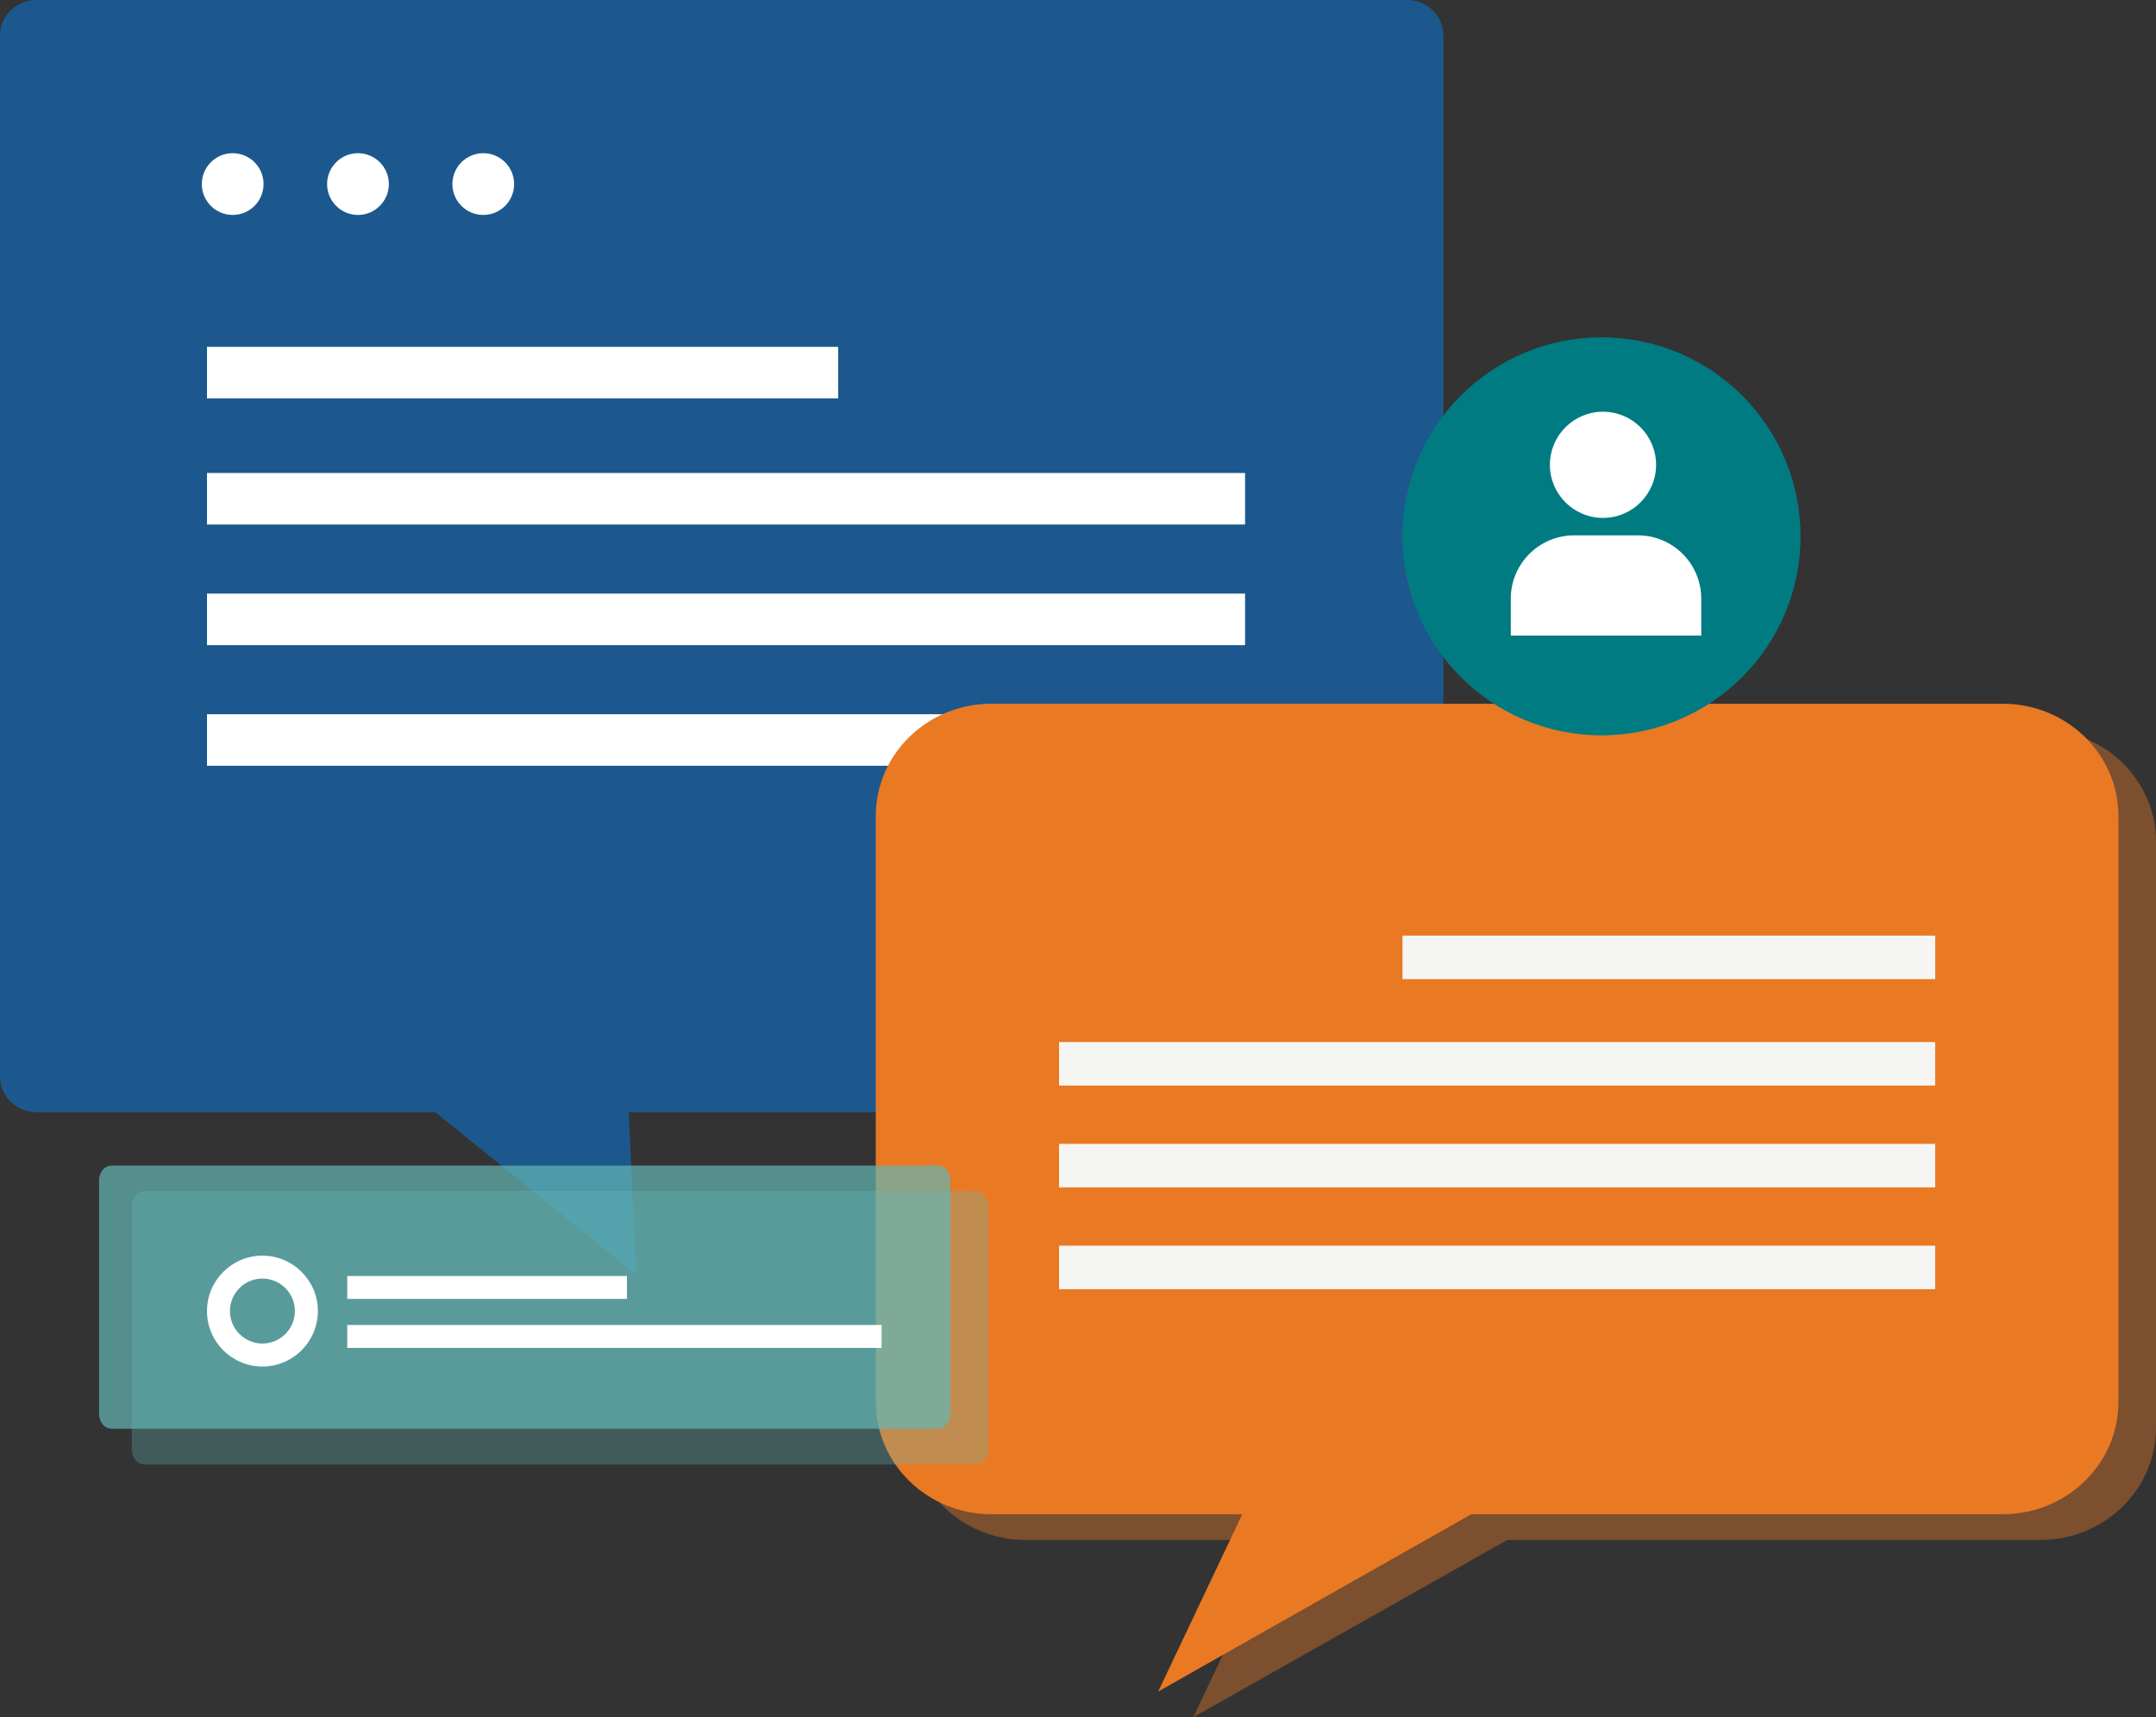 <?xml version="1.0" encoding="UTF-8"?>
<svg id="Layer_1" xmlns="http://www.w3.org/2000/svg" viewBox="0 0 684.37 545.13">
  <rect x="0" y="0" width="684.37" height="545.13" fill="#333333" stroke="none"/>
  <defs>
    <style>
      .cls-1 {
        fill: #007b82;
      }

      .cls-2 {
        opacity: .7;
      }

      .cls-2, .cls-3 {
        fill: #63b7b5;
      }

      .cls-3 {
        opacity: .3;
      }

      .cls-4 {
        fill: #ea7923;
      }

      .cls-5 {
        fill: #1c588e;
      }

      .cls-6 {
        fill: #fff;
      }

      .cls-7 {
        opacity: .4;
      }

      .cls-8 {
        fill: #e97925;
      }

      .cls-9 {
        fill: #f5f6f4;
      }
    </style>
  </defs>
  <g id="Path_5441" class="cls-7">
    <path class="cls-8" d="M647.58,231.57h-321.93c-20.32,0-36.79,15.98-36.79,35.7h0v185.89c0,19.71,16.47,35.69,36.79,35.69h79.85l-26.75,56.28,99.66-56.28h169.18c20.32,0,36.79-15.98,36.79-35.69h0v-185.89c0-19.71-16.47-35.69-36.79-35.7Z"/>
  </g>
  <g>
    <g id="Path_5436">
      <path class="cls-5" d="M446.61,0H11.56C5.18,0,0,5.04,0,11.25H0v330.55c0,6.21,5.17,11.25,11.56,11.25h435.05c6.38,0,11.56-5.04,11.56-11.25h0V11.25c0-6.21-5.17-11.25-11.56-11.25h0Z"/>
    </g>
    <g id="Path_5439">
      <polygon class="cls-5" points="199.33 348.11 132.03 348.11 201.97 404.6 199.33 348.11"/>
    </g>
  </g>
  <rect id="Rectangle_3896" class="cls-6" x="65.7" y="110.1" width="200.35" height="16.36"/>
  <rect id="Rectangle_3897" class="cls-6" x="65.7" y="150.14" width="329.52" height="16.36"/>
  <rect id="Rectangle_3898" class="cls-6" x="65.7" y="188.43" width="329.52" height="16.36"/>
  <rect id="Rectangle_3899" class="cls-6" x="65.7" y="226.72" width="329.52" height="16.36"/>
  <g id="Path_5441-2" data-name="Path_5441">
    <path class="cls-4" d="M635.77,223.39h-321.09c-20.27,0-36.69,15.98-36.69,35.7h0v185.89c0,19.71,16.43,35.69,36.69,35.69h79.64l-26.68,56.28,99.39-56.28h168.73c20.26,0,36.69-15.98,36.69-35.69h0v-185.89c0-19.71-16.43-35.69-36.69-35.7Z"/>
  </g>
  <rect id="Rectangle_3896-2" data-name="Rectangle_3896" class="cls-9" x="445.19" y="296.99" width="169.1" height="13.81"/>
  <rect id="Rectangle_3897-2" data-name="Rectangle_3897" class="cls-9" x="336.17" y="330.78" width="278.11" height="13.81"/>
  <rect id="Rectangle_3898-2" data-name="Rectangle_3898" class="cls-9" x="336.17" y="363.1" width="278.11" height="13.81"/>
  <rect id="Rectangle_3899-2" data-name="Rectangle_3899" class="cls-9" x="336.17" y="395.42" width="278.11" height="13.81"/>
  <path id="Rectangle_3900" class="cls-3" d="M45.88,378.05h263.86c2.24,0,4.05,2.16,4.05,4.81v77.21c0,2.66-1.81,4.81-4.05,4.81H45.88c-2.24,0-4.05-2.16-4.05-4.81v-77.21c0-2.66,1.81-4.81,4.05-4.81Z"/>
  <g id="Group_9907">
    <circle id="Ellipse_614" class="cls-6" cx="73.86" cy="58.43" r="9.8"/>
    <circle id="Ellipse_615" class="cls-6" cx="113.63" cy="58.43" r="9.8"/>
    <circle id="Ellipse_616" class="cls-6" cx="153.4" cy="58.43" r="9.8"/>
  </g>
  <path id="Rectangle_3900-2" data-name="Rectangle_3900" class="cls-2" d="M35.47,370h262.19c2.22,0,4.02,2.07,4.02,4.63v74.27c0,2.56-1.8,4.63-4.02,4.63H35.47c-2.22,0-4.02-2.07-4.02-4.63v-74.27c0-2.56,1.8-4.63,4.02-4.63Z"/>
  <g id="Group_9906">
    <path class="cls-6" d="M83.3,433.78c-9.7,0-17.6-7.9-17.6-17.6s7.9-17.6,17.6-17.6,17.6,7.9,17.6,17.6-7.9,17.6-17.6,17.6ZM83.3,405.86c-5.69,0-10.31,4.63-10.31,10.31s4.63,10.31,10.31,10.31,10.31-4.63,10.31-10.31-4.63-10.31-10.31-10.31Z"/>
    <rect class="cls-6" x="110.23" y="405.04" width="88.78" height="7.28"/>
    <rect class="cls-6" x="110.23" y="420.59" width="169.62" height="7.28"/>
  </g>
  <g id="Group_12282">
    <g id="Group_9923">
      <circle id="Ellipse_621" class="cls-1" cx="508.36" cy="170.25" r="63.17"/>
    </g>
    <g id="Group_9924">
      <circle id="Ellipse_622" class="cls-6" cx="508.83" cy="147.55" r="16.85"/>
      <path id="Path_5479" class="cls-6" d="M540.02,201.76v-11.76c-.03-11.07-8.99-20.03-20.06-20.06h-20.34c-11.07.03-20.03,9-20.06,20.06v11.76h60.46Z"/>
    </g>
  </g>
</svg>
